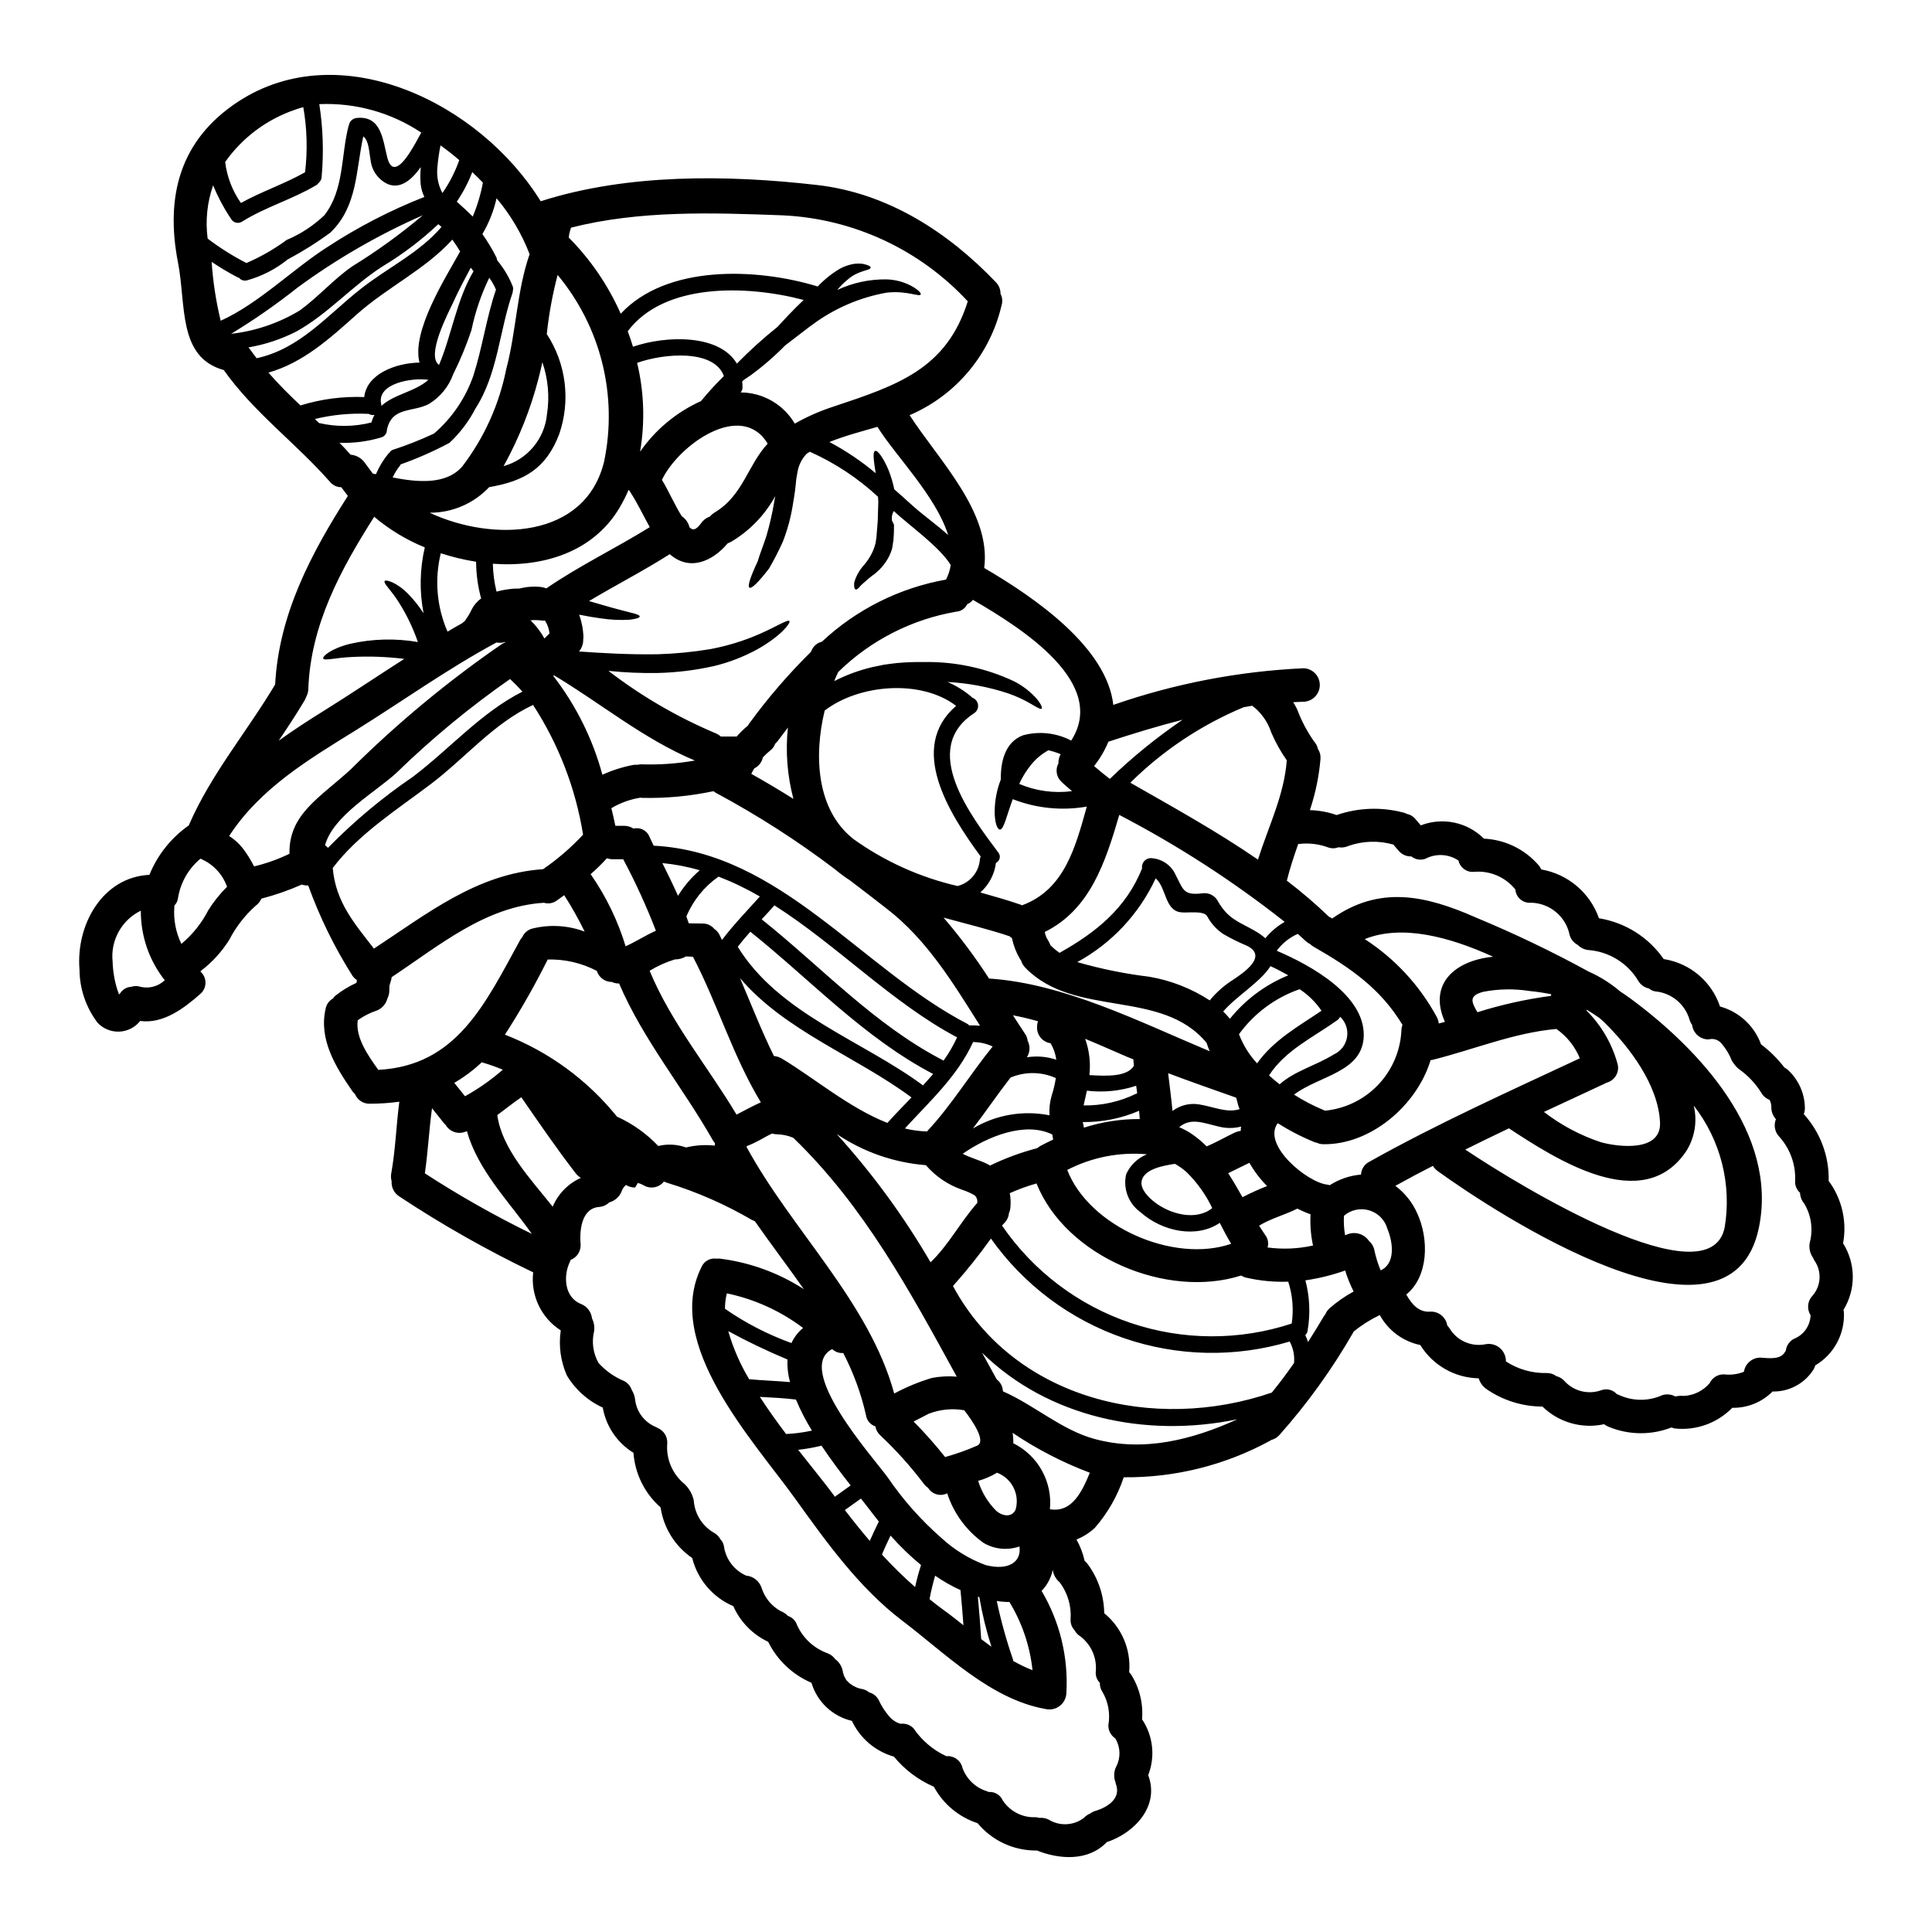 <?xml version="1.0" encoding="UTF-8"?>
<!-- Uploaded to: ICON Repo, www.svgrepo.com, Generator: ICON Repo Mixer Tools -->
<svg fill="#000000" width="800px" height="800px" version="1.1" viewBox="144 144 512 512" xmlns="http://www.w3.org/2000/svg">
 <path d="m247.23 405.12c-0.023 0.062-0.035 0.133-0.027 0.203-0.031 0.418-0.031 0.789-0.031 1.215-0.004 0.723-0.176 1.43-0.504 2.07-0.406 1.578-1.598 2.832-3.148 3.316-1.535 0.531-2.992 1.27-4.332 2.191-0.125 0.105-0.258 0.203-0.391 0.297-0.621 4.586 2.781 9.352 5.449 13.109 20.805-1.066 28.34-17.551 37.559-34.332l-0.004-0.004c0.18-0.301 0.391-0.59 0.621-0.855 0.508-1.16 1.543-2.008 2.777-2.281 4.559-1.105 9.344-0.816 13.734 0.832-1.613-3.32-3.422-6.543-5.414-9.648-0.648 0.473-1.27 0.945-1.922 1.391-0.98 0.742-2.258 0.973-3.438 0.621-15.566 0.949-27.848 11.414-40.367 19.711-0.07 0.605-0.23 1.191-0.473 1.75 0.117-0.219 0.117-0.098-0.09 0.414zm385.2 68.367c1.664 2.637 2.555 5.684 2.578 8.801 0.02 3.117-0.832 6.18-2.461 8.836 0.066 0.281 0.105 0.57 0.117 0.859 0.094 2.773-0.559 5.523-1.891 7.961-1.336 2.438-3.297 4.473-5.688 5.887-0.109 0.336-0.25 0.664-0.41 0.977-2.328 3.797-6.5 6.066-10.953 5.953-0.059 0.027-0.059 0.086-0.117 0.145-2.809 2.754-6.606 4.258-10.535 4.176-3.973 4.07-9.594 6.09-15.246 5.477-0.293-0.059-0.582-0.148-0.855-0.27-5.324 2.082-11.242 2.039-16.531-0.117-0.48-0.176-0.93-0.426-1.332-0.738-5.887 1.285-12.023-0.473-16.34-4.676-5.305-0.012-10.488-1.633-14.852-4.648-0.98-0.691-1.703-1.691-2.043-2.84-6.293-0.117-12.098-3.406-15.434-8.742-0.031-0.027-0.031-0.059-0.059-0.086-4.566-0.945-8.484-3.852-10.719-7.941-2.484 1.188-4.82 2.664-6.957 4.406-0.051 0.086-0.09 0.176-0.117 0.27-5.574 9.695-12.129 18.797-19.562 27.156-0.566 0.629-1.309 1.07-2.129 1.277-0.086 0.062-0.172 0.125-0.266 0.176-11.902 6.5-25.27 9.844-38.828 9.707-1.641 4.922-4.234 9.469-7.637 13.383-1.422 1.332-3.078 2.387-4.887 3.109 0.996 1.766 1.723 3.672 2.16 5.652 0.316 0.277 0.605 0.582 0.859 0.918 2.758 3.762 4.269 8.293 4.332 12.961 4.629 3.773 7.106 9.582 6.625 15.539 0.008 0.031-0.004 0.066-0.031 0.09 0.195 0.191 0.375 0.398 0.535 0.617 2.223 3.543 3.238 7.707 2.902 11.871 2.934 4.367 3.543 9.895 1.625 14.797 3.109 8.199-3.609 15.305-10.977 17.758-4.824 5.062-12.402 4.648-18.5 2.219h-0.328c-5.961-0.008-11.609-2.664-15.414-7.25-4.957-1.609-9.098-5.066-11.574-9.648-4.141-1.797-7.793-4.559-10.652-8.051-0.059 0-0.117 0.031-0.18 0h-0.004c-4.805-1.441-8.766-4.867-10.891-9.41-2.519-0.586-4.836-1.828-6.719-3.602-1.879-1.773-3.258-4.012-3.996-6.492-5-2.137-9.07-5.988-11.48-10.863-4.113-1.934-7.391-5.289-9.234-9.445-5.426-2.312-9.457-7.035-10.891-12.758-4.543-3.102-7.582-7.965-8.375-13.41-4.207-3.688-6.793-8.891-7.195-14.473-4.301-2.644-7.266-7.008-8.137-11.984-3.973-1.812-7.301-4.797-9.531-8.551-1.641-3.738-2.195-7.863-1.598-11.898-2.539-1.625-4.57-3.926-5.863-6.648-1.293-2.723-1.793-5.75-1.445-8.742-12.297-5.898-24.172-12.633-35.547-20.156-1.328-0.883-2.078-2.406-1.969-3.996-0.195-0.695-0.223-1.422-0.09-2.129 1.125-6.273 1.305-12.637 2.133-18.941-2.602 0.359-5.223 0.535-7.844 0.531-1.691 0.051-3.234-0.953-3.879-2.516-0.258-0.238-0.496-0.504-0.707-0.785-4.473-6.484-8.996-13.777-7.086-21.93v-0.004c0.223-1.137 0.945-2.117 1.969-2.664 0.168-0.309 0.398-0.578 0.68-0.785 1.699-1.332 3.547-2.457 5.512-3.348 0.023-0.238 0.062-0.477 0.117-0.711-0.441-0.312-0.828-0.691-1.152-1.121-4.781-7.539-8.723-15.578-11.754-23.977-0.582 0.027-1.164-0.055-1.715-0.234-3.453 1.531-7.027 2.777-10.684 3.727-0.348 0.77-0.891 1.434-1.574 1.926-2.84 2.543-5.191 5.582-6.941 8.969-1.996 3.191-4.555 5.992-7.551 8.266-0.035 0.055-0.074 0.102-0.117 0.148 0.875 0.754 1.371 1.852 1.359 3.004-0.012 1.152-0.531 2.242-1.418 2.977-4.41 3.906-9.84 7.93-15.895 7.133-1.348 1.703-3.375 2.734-5.551 2.82-2.172 0.086-4.273-0.781-5.754-2.375-3.074-4.059-4.75-9.008-4.773-14.102-0.977-11.867 6.129-24.477 18.527-25.07v0.004c2.141-5.289 5.773-9.844 10.449-13.113 0.023-0.078 0.051-0.156 0.086-0.234 5.832-13.383 15.352-24.625 22.789-37.113 0.977-18.5 9.445-34.602 19.266-49.961-0.59-0.789-1.152-1.539-1.742-2.309-1.16 0-2.258-0.523-2.992-1.422-9.055-10.297-20.184-18.379-28.145-29.625-12.254-3.402-9.941-17.281-12.133-28.5-3.375-17.344 0.359-32.465 16.012-42.68 27.023-17.609 63.93 0.27 80.117 26.461 0.059-0.031 0.09-0.031 0.117-0.059 22.938-7.312 49.398-6.988 73.137-4.262 18.617 2.129 34.598 12.398 47.355 25.75h-0.004c0.816 0.812 1.266 1.926 1.242 3.078 0.5 0.957 0.594 2.074 0.266 3.106-3.035 13.008-12.078 23.797-24.355 29.062 7.723 11.93 21.695 25.75 19.77 40.488 13.777 8.051 32.496 21.133 34.211 36.285v0.004c16.266-5.652 33.262-8.922 50.465-9.711 2.379 0.102 4.258 2.059 4.258 4.438 0 2.383-1.879 4.34-4.258 4.441-0.949 0-1.867 0.09-2.781 0.117 0.395 0.68 0.789 1.336 1.094 2.043 1.121 2.969 2.613 5.781 4.438 8.375 0.504 0.559 0.852 1.234 1.008 1.969 0.52 0.777 0.758 1.703 0.68 2.633-0.387 4.625-1.332 9.188-2.812 13.586 2.414 0.062 4.805 0.5 7.086 1.301 5.676-1.953 11.801-2.191 17.613-0.68 0.367 0.086 0.727 0.219 1.062 0.395 0.77 0.16 1.473 0.555 2.016 1.125 0.559 0.621 1.094 1.27 1.625 1.895v-0.004c2.828-1.094 5.914-1.344 8.887-0.719 2.969 0.625 5.691 2.098 7.836 4.242 5.648 0.262 10.934 2.856 14.594 7.164 0.23 0.316 0.441 0.652 0.621 1.004 3.465 0.602 6.711 2.117 9.395 4.391s4.715 5.223 5.875 8.543c6.961 1.117 13.164 5.031 17.168 10.832h0.117c3.375 0.543 6.543 1.996 9.148 4.207 2.609 2.215 4.562 5.098 5.648 8.34 4.969 1.363 8.984 5.023 10.801 9.84 0.008 0.062 0.027 0.125 0.059 0.18 2.328 1.758 4.41 3.816 6.188 6.129 0.289 0.168 0.562 0.355 0.828 0.559 2.894 2.598 4.57 6.289 4.617 10.18 0.008 0.559-0.09 1.113-0.297 1.633 4.371 4.809 6.734 11.109 6.602 17.609-0.016 0.012-0.027 0.035-0.031 0.059 3.523 4.734 4.918 10.723 3.852 16.531zm-8.082 13.871c2.316-2.656 2.484-6.562 0.414-9.414-0.102-0.188-0.188-0.387-0.266-0.59-0.812-1.137-1.145-2.555-0.918-3.934 0.969-3.547 0.445-7.332-1.449-10.48-0.68-0.793-1.066-1.797-1.098-2.84-0.926-0.816-1.41-2.023-1.301-3.254 0.172-4.297-1.363-8.488-4.262-11.664-1.145-1.238-1.469-3.027-0.828-4.586-0.758-0.812-1.191-1.879-1.215-2.992 0.027-0.676-0.105-1.352-0.395-1.965-0.059-0.09-0.086-0.117-0.117-0.176v-0.004c-0.934-0.363-1.711-1.043-2.188-1.922-1.516-2.414-3.484-4.504-5.805-6.156-0.562-0.43-1.055-0.949-1.453-1.539-0.207-0.242-0.383-0.504-0.531-0.789-0.625-1.621-1.527-3.121-2.664-4.438-0.82-1.062-2.199-1.52-3.488-1.156-2.223 0.016-4.094-1.645-4.352-3.848-0.289-0.375-0.508-0.797-0.652-1.246-1.148-4.195-4.781-7.238-9.117-7.633-0.613-0.098-1.188-0.363-1.656-0.77-1.188-0.238-2.223-0.969-2.84-2.012-2.805-4.699-7.715-7.746-13.172-8.172-1.086-0.098-2.106-0.578-2.871-1.359-1.051-0.539-1.836-1.496-2.16-2.633-0.977-4.867-5.188-8.414-10.148-8.555-1.039 0.117-2.074-0.199-2.875-0.867-0.797-0.668-1.289-1.637-1.359-2.676h-0.031c-2.637-3.273-6.734-5.016-10.922-4.644-1.93 0.195-3.703-1.094-4.113-2.988-2.609-1.762-5.977-1.941-8.762-0.473-1.266 0.457-2.676 0.223-3.727-0.625-1.188 0.047-2.34-0.414-3.168-1.27-0.559-0.594-1.062-1.242-1.598-1.867-3.906-1.113-8.062-0.988-11.895 0.355-0.824 0.387-1.742 0.512-2.637 0.355-0.84 0.34-1.773 0.371-2.633 0.09-2.453-0.93-5.09-1.266-7.695-0.977-0.117 0.016-0.238 0.016-0.355 0-1.125 3.195-2.191 6.418-3.019 9.738 3.918 2.992 7.66 6.203 11.219 9.613 0.109 0.035 0.219 0.074 0.324 0.125 0.148 0.113 0.305 0.211 0.473 0.293 12.488-8.762 24.566-6.215 38.004-0.297v0.004c10.254 4.254 20.27 9.055 30.008 14.383 2.992 1.328 5.777 3.082 8.266 5.207 0.918 0.621 1.836 1.215 2.754 1.898 18.172 13.406 39.219 35.75 34.039 60.789-7.637 36.969-70.086-4.199-85.09-15.031l0.004-0.004c-0.523-0.375-0.969-0.848-1.305-1.395-3.344 1.715-6.66 3.465-9.945 5.297 2.531 1.887 4.531 4.394 5.801 7.285 3.168 6.863 2.988 16.75-2.902 21.516 1.453 2.547 3.285 4.824 6.512 4.531v-0.004c2.168-0.02 4.023 1.559 4.356 3.699 0.215 0.219 0.414 0.453 0.59 0.707 1.93 3.258 5.688 4.957 9.41 4.266 1.363-0.305 2.789 0.035 3.867 0.918 1.082 0.883 1.695 2.215 1.668 3.609 3.207 2.094 6.973 3.168 10.805 3.078 0.926-0.02 1.832 0.27 2.57 0.828 0.793 0.195 1.516 0.617 2.07 1.211 2.434 2.742 6.277 3.75 9.738 2.547 1.488-0.586 3.188-0.172 4.238 1.035 0.109 0.016 0.219 0.043 0.32 0.09 3.453 1.668 7.445 1.828 11.02 0.445 1.301-0.684 2.863-0.66 4.144 0.059 0.734-0.18 1.496-0.23 2.25-0.148 2.644-0.133 5.121-1.352 6.836-3.371 0.691-1.473 2.195-2.391 3.816-2.34 1.785 0.211 3.594-0.023 5.269-0.68 0.324-2.156 2.172-3.754 4.352-3.758 2.516 0.207 5.414 0.504 6.512-1.48 0.086-0.117 0.176-0.234 0.234-0.328 0.145-1.328 0.93-2.504 2.102-3.148 2.613-1.004 4.375-3.477 4.469-6.273-1.051-1.648-0.832-3.801 0.523-5.203zm-23.293-18.055c1.906-11.441-1.062-23.156-8.195-32.305 0.98 4.07 0.297 8.359-1.895 11.926-11.453 17.402-34.684 2.219-47.086-5.902-3.879 1.836-7.727 3.727-11.57 5.621 14.586 9.801 64.723 40.195 68.746 20.66zm-32.73-22.582c4.676 1.27 15.953 2.606 15.598-5.266-0.445-9.887-8.113-20.074-14.957-26.699-0.395-0.395-0.789-0.707-1.211-1.066-1.008-0.68-2.102-1.391-3.227-2.098h-0.004c-0.035 0.074-0.055 0.156-0.059 0.238 3.856 3.852 6.66 8.629 8.141 13.875 0.359 1.086 0.246 2.269-0.312 3.266-0.559 1-1.508 1.715-2.621 1.977-0.082 0.039-0.164 0.09-0.234 0.148-5.414 2.516-10.832 5.062-16.281 7.578v-0.004c4.562 3.527 9.691 6.25 15.164 8.051zm-5.652-22.258c-1.285-3.137-3.441-5.836-6.219-7.781-11.277 1.008-21.93 5.477-32.855 8.199-0.145 0.027-0.297 0.027-0.473 0.059-3.672 12.102-16.012 22.523-28.473 22.285h0.004c-0.594 0-1.18-0.137-1.715-0.395-0.195-0.02-0.387-0.07-0.566-0.145-3.402-1.375-6.668-3.062-9.762-5.035-4.293 5.781 7.957 15.816 13.168 16.289 0.211 0.031 0.418 0.078 0.621 0.145 2.492-1.594 5.336-2.559 8.285-2.809 0.062-1.434 0.887-2.723 2.16-3.375 18.117-10.152 37.027-18.645 55.824-27.438zm-7.668-16.531 0.09-0.445c-1.898-0.383-3.816-0.668-5.742-0.859-4.078-0.641-8.234-0.57-12.285 0.211-3.758 1.035-3.254 2.488-1.539 5.414 6.356-2.004 12.871-3.453 19.477-4.332zm-29.715 7.309c0.531-0.145 1.062-0.297 1.625-0.441-4.5-10.062 2.695-16.281 12.789-17.254-11.84-5.387-24.27-8.586-34.039-4.676 8.008 5.18 14.586 12.297 19.121 20.688 0.27 0.52 0.441 1.09 0.504 1.672zm-9.914 2.043c0-0.574 0.098-1.145 0.297-1.684-5.801-9.594-13.734-15.094-23.617-20.746-0.305-0.195-0.59-0.414-0.859-0.656-0.414-0.211-0.801-0.477-1.152-0.785-0.68-0.68-1.422-1.27-2.129-1.926-2.211 0.98-4.133 2.523-5.566 4.473 9.027 3.844 23.223 11.719 23.059 22.434-0.148 9.77-11.754 10.598-18.469 15.688v0.004c2.477 1.594 5.09 2.961 7.812 4.078l0.355 0.18v0.004c5.34-0.508 10.32-2.914 14.039-6.781s5.93-8.938 6.231-14.293zm-5.512 63.371c3.969-1.715 3.344-7.367 1.805-11.02l0.004-0.004c-0.664-2.34-2.481-4.18-4.812-4.875-2.336-0.699-4.863-0.152-6.699 1.441-0.098 1.723 0 3.449 0.293 5.152 0.148-0.059 0.328-0.117 0.473-0.176v-0.004c2.129-0.918 4.617-0.188 5.902 1.746 0.727 0.613 1.219 1.461 1.391 2.394 0.383 1.824 0.934 3.606 1.648 5.328zm-7.141 5.609c-0.898-1.793-1.652-3.652-2.246-5.566-3.418 1.215-6.945 2.09-10.535 2.606 1.156 4.356 1.355 8.906 0.582 13.348-0.051 0.449-0.273 0.863-0.617 1.156 0.297 0.59 0.5 1.211 0.738 1.836 1.449-2.277 2.867-4.586 4.258-6.926l0.328-0.414v-0.004c0.246-0.613 0.633-1.16 1.125-1.598 1.953-1.707 4.09-3.195 6.367-4.438zm-5.227-62.836c1.844-0.844 3.148-2.547 3.481-4.547 0.336-2-0.348-4.035-1.82-5.426-0.184 0.359-0.445 0.676-0.77 0.914-6.394 4.559-13.707 7.902-18.086 14.621 0.891 0.828 1.836 1.598 2.812 2.363 4.082-3.606 9.441-4.875 14.383-7.926zm-5.531 50.641c-0.59-2.715-0.809-5.492-0.656-8.266-1.191-0.426-2.359-0.93-3.488-1.508-3.195 1.625-7.043 2.602-10.152 4.527 0.531 0.789 1.035 1.629 1.598 2.43 0.746 0.941 0.992 2.188 0.652 3.34 4.016 0.539 8.094 0.363 12.047-0.523zm2.246-62.211c-1.539-2.266-3.512-4.207-5.797-5.711-6.449 2.242-12.059 6.402-16.07 11.926 1.082 2.859 2.711 5.484 4.797 7.727 4.402-6.188 10.855-9.738 17.07-13.941zm-7.277 93.344c0.188-1.965-0.215-3.941-1.156-5.68-14.395 4.301-29.773 3.981-43.973-0.914-14.203-4.894-26.512-14.117-35.199-26.375-3.121 4.375-6.481 8.574-10.062 12.578 16.281 30.16 53.363 38.918 84.5 28.238 2.074-2.547 4.023-5.152 5.891-7.848zm-0.621-10.445c0.555-3.723 0.238-7.519-0.918-11.098-3.742 0.133-7.484-0.223-11.133-1.066-0.48-0.109-0.941-0.301-1.359-0.562-19.738 6.273-46.445-5.004-54.219-24.402-2.422 0.684-4.789 1.547-7.086 2.574 0.223 1.211 0.281 2.445 0.176 3.672-0.027 0.555-0.164 1.094-0.391 1.598-0.082 1.012-0.523 1.957-1.246 2.668-0.207 0.203-0.395 0.441-0.594 0.648 8.258 12.055 20.207 21.105 34.051 25.789 13.844 4.684 28.836 4.746 42.719 0.18zm-8.941-122.95c2.754-8.73 6.953-17.074 7.637-26.309-1.617-2.309-2.996-4.781-4.113-7.371-0.828-2.551-2.344-4.824-4.379-6.57-0.238-0.152-0.457-0.328-0.656-0.531-0.789 0.117-1.508 0.266-2.277 0.395-11.207 4.672-21.41 11.465-30.039 20.008 11.426 6.527 22.996 12.926 33.828 20.379zm8.035 30.664c-1.777-1.008-3.406-1.84-4.723-2.43-2.516 4.113-9.234 8.109-12.52 12.016v0.004c0.629 0.605 1.223 1.246 1.773 1.926 4.098-5.086 9.422-9.047 15.469-11.516zm-6.07-9.84c1.43-1.742 3.164-3.207 5.117-4.328-13.688-10.801-28.363-20.289-43.832-28.34-3.731 12.727-7.785 25.098-19.742 31.016 0.047 0.312 0.125 0.621 0.238 0.918 0.09 0.234 0.121 0.355 0.148 0.445 0.027 0.09 0.09 0.176 0.176 0.328 0.148 0.297 0.328 0.59 0.504 0.887v-0.004c0.164 0.293 0.301 0.602 0.414 0.918 0.746 0.754 1.559 1.438 2.43 2.043 9.59-5.383 17.609-11.75 21.871-22.375-0.117-0.75 0.133-1.508 0.672-2.043 0.539-0.531 1.301-0.773 2.047-0.652 2.695 0.246 5.047 1.918 6.16 4.383 2.07 3.969 2.012 5.512 7.086 4.914v-0.004c1.758-0.266 3.484 0.664 4.231 2.281 2.723 4.648 5.594 5.297 9.84 7.754 0.934 0.539 1.816 1.164 2.629 1.871zm0.445 65.676c-1.828-1.828-3.402-3.902-4.676-6.152-1.895 0.887-3.731 1.863-5.625 2.754 1.336 2.07 2.574 4.203 3.789 6.363 2.117-1.094 4.285-2.078 6.5-2.949zm-8.832-54.77c2.547-1.715 9.176-6.125 3.492-8.906-2.156-0.898-4.254-1.938-6.273-3.109-1.789-1.199-3.254-2.82-4.262-4.723-0.98-1.625-5.356-0.738-7.195-1.062-4.023-0.652-3.641-6.516-6.449-8.969-4.371 9.43-11.656 17.211-20.777 22.199 6.238 1.797 12.613 3.094 19.062 3.875 5.719 0.969 11.18 3.106 16.039 6.273 1.801-2.195 3.949-4.078 6.363-5.578zm1.863 40.148c-0.004-0.375 0.027-0.754 0.086-1.125-1.805 0.461-3.691 0.492-5.512 0.09-4.379-0.977-7.695-2.606-10.891 0.059 1.203 0.512 2.352 1.137 3.434 1.867 1.375 0.953 2.664 2.031 3.844 3.223 2.578-1.062 5.004-2.516 7.551-3.699 0.473-0.211 0.973-0.348 1.488-0.414zm-0.297-5.769-0.27-0.621c-0.234-0.789-0.445-1.598-0.648-2.398-6.039-2.133-12.047-4.231-18.027-6.484 0.395 3.344 0.832 6.66 1.156 10.004l0.004 0.004c1.996-1.52 4.535-2.152 7.012-1.746 3.984 0.633 7.371 2.348 10.777 1.254zm-2.25 35.691c-1.066-1.742-2.043-3.641-3.019-5.535-6.215 4.231-15.352 2.25-21.016-2.844v0.004c-3.18-2.281-4.672-6.25-3.785-10.062 1.086-2.402 3.059-4.293 5.508-5.269-7.293-0.656-14.625 0.781-21.129 4.144 5.801 15.016 28.172 24.844 43.445 19.574zm-5.68-51.012c-0.316-0.723-0.59-1.465-0.828-2.219-11.957-14.504-35.031-6.449-48.066-19.949-0.52-0.543-0.902-1.203-1.121-1.922-0.09-0.148-0.207-0.297-0.328-0.473-0.977-1.684-1.676-3.512-2.07-5.418-0.227-0.137-0.434-0.305-0.621-0.492-5.238-1.773-11.309-3.254-17.492-4.941v0.004c4.375 5.102 8.398 10.492 12.043 16.137 19.773 1.281 39.66 11.371 58.484 19.273zm-14.605 39.984c4.144 3.227 11.02 5.035 15.273 1.574-1.691-3.539-3.984-6.754-6.777-9.504-0.949-0.852-1.992-1.598-3.109-2.219-2.871 0.445-8.137 1.305-8.816 4.5-0.461 2.156 1.816 4.406 3.43 5.648zm21.961 57.535c-24.355 5.09-50.312-0.562-67.699-17.637 1.305 2.363 2.606 4.703 3.906 7.086h-0.004c1.004 0.742 1.602 1.902 1.633 3.148 8.406 3.699 15.625 10.301 24.328 12.637 12.988 3.527 25.922 0.184 37.82-5.234zm-25.895-79.555c-0.059-0.738-0.117-1.48-0.176-2.188h-0.004c-4.707 2.027-9.789 3.047-14.914 2.988 0.086 0.504 0.176 0.977 0.297 1.48h-0.004c4.781-1.535 9.777-2.305 14.801-2.281zm-0.68-6.805-0.27-2.016c-4.203 1.387-8.66 1.832-13.051 1.305l-0.887 3.91v-0.004c4.824 0.078 9.602-0.984 13.938-3.109 0.078-0.039 0.164-0.07 0.25-0.086zm-0.859-7.312c-0.031-0.473-0.09-0.945-0.148-1.422 0-0.086 0.031-0.176 0.031-0.266-0.621-0.238-1.215-0.477-1.836-0.738-3.641-1.574-7.281-3.195-10.98-4.723 1.102 3.078 1.488 6.367 1.125 9.617 4.57 0.285 10.016 0.492 11.793-2.469zm12.934-91.711c-6.633 1.684-13.203 3.699-19.711 5.828v0.004c-0.957 2.316-2.231 4.488-3.793 6.449 1.363 1.18 2.754 2.309 4.176 3.406 5.977-5.773 12.438-11.023 19.312-15.695zm-17.641 277.46c1.18-2.254 1.156-4.953-0.059-7.191-0.086-0.117-0.145-0.234-0.234-0.355l-0.004 0.004c-1.164-0.785-1.84-2.121-1.773-3.523 0.535-3.051-0.043-6.191-1.629-8.852-0.449-0.684-0.668-1.492-0.625-2.309-0.773-0.758-1.176-1.816-1.094-2.898 0.398-3.871-1.379-7.641-4.617-9.797-0.402-0.355-0.746-0.773-1.008-1.246-0.762-0.809-1.141-1.91-1.035-3.016 0.219-3.484-0.82-6.93-2.926-9.707-0.996-0.828-1.641-2.004-1.809-3.289-0.43 2.109-1.457 4.051-2.961 5.594 4.828 8.145 7.113 17.543 6.574 26.992-0.023 1.375-0.672 2.664-1.762 3.5-1.09 0.832-2.504 1.125-3.836 0.793-14.5-2.574-26.426-14.676-37.762-23.289-11.57-8.762-20.215-20.895-28.621-32.586-11.02-15.305-34.922-40.871-24.711-61.266 0.684-1.551 2.32-2.449 3.996-2.191 0.312-0.027 0.629-0.027 0.945 0 7.898 0.996 15.477 3.758 22.164 8.078-4.258-6.066-8.789-12.016-12.988-18.023-0.203-0.09-0.441-0.148-0.676-0.27v0.004c-7.125-4.172-14.715-7.5-22.613-9.914-0.27-0.09-0.531-0.199-0.785-0.328-1.301 1.668-3.648 2.09-5.449 0.977-0.465-0.266-0.961-0.461-1.48-0.59-0.395 0.711-0.707 1.211-0.707 1.211-0.859 0.016-1.703-0.223-2.43-0.68-0.477 0.395-0.844 0.902-1.066 1.48-0.535 1.539-1.797 2.719-3.371 3.148-0.75 0.719-1.723 1.148-2.758 1.215-4.676 0.395-5.148 6.418-4.824 10v0.004c0.066 1.773-1.004 3.394-2.664 4.023-0.035 0.152-0.082 0.305-0.148 0.445-1.836 3.727-1.539 9.469 2.902 11.219 1.617 0.637 2.746 2.117 2.93 3.844 0.539 1.07 0.727 2.285 0.535 3.465-0.664 2.824-0.242 5.793 1.18 8.316 1.875 2.086 4.188 3.723 6.777 4.797 0.969 0.496 1.703 1.359 2.043 2.394 0.496 0.777 0.801 1.66 0.891 2.574 0.391 3.254 2.519 6.031 5.562 7.25 0.117 0.062 0.234 0.148 0.359 0.207l-0.004 0.004c1.621 0.652 2.66 2.246 2.602 3.992-0.383 4.184 1.348 8.285 4.617 10.922 1.199 1.16 2.031 2.641 2.398 4.266 0.234 3.672 2.332 6.969 5.566 8.73 0.633 0.402 1.152 0.961 1.508 1.625 0.477 0.488 0.797 1.105 0.918 1.777 0.473 3.465 2.707 6.434 5.906 7.84 1.891 0.168 3.5 1.449 4.086 3.258 0.828 2.609 2.629 4.805 5.031 6.129 0.742 0.281 1.414 0.727 1.965 1.301 0.941 0.309 1.719 0.98 2.164 1.863 1.465 3.656 4.394 6.531 8.074 7.934 0.918 0.293 1.719 0.871 2.281 1.656 1.207 0.891 1.965 2.262 2.074 3.762v-0.152c0.102 0.227 0.172 0.469 0.203 0.715 0.09 0.117 0.418 0.789 0.418 0.789 0.145 0.234 0.203 0.324 0.203 0.395v-0.004c0.09 0.07 0.168 0.152 0.238 0.238l0.68 0.676v0.004c0.539 0.414 1.125 0.762 1.746 1.039 0.059 0 0.832 0.297 0.859 0.297 0.297 0.086 0.621 0.145 0.918 0.203 0.602 0.137 1.16 0.422 1.629 0.828 1.07 0.285 1.98 0.996 2.516 1.969 0.707 1.551 1.621 2.996 2.723 4.293 0.797 0.996 1.879 1.723 3.106 2.07 1.289-0.172 2.582 0.289 3.465 1.246 2.168 3.188 5.16 5.723 8.66 7.34 2.019-0.191 3.867 1.16 4.293 3.148 1.086 2.961 3.496 5.238 6.508 6.156 0.145 0.059 0.297 0.117 0.414 0.176 1.586-0.117 3.078 0.77 3.731 2.223 1.918 2.941 5.254 4.641 8.758 4.465 0.32 0.035 0.641 0.094 0.949 0.18 0.824-0.074 1.648 0.07 2.398 0.414 2.918 1.84 6.668 1.672 9.41-0.414 0.449-0.484 0.992-0.867 1.598-1.125 0.449-0.328 0.949-0.578 1.48-0.738 3.285-0.98 6.836-3.344 5.387-7.137-0.031-0.117-0.059-0.266-0.09-0.414-0.52-1.348-0.461-2.852 0.164-4.16zm-11.926-271.93c9.738-15.125-12.594-29.52-26.043-37.293h-0.004c-0.395 0.508-0.914 0.906-1.512 1.156-0.527 1.129-1.625 1.883-2.867 1.969-11.816 2.023-22.738 7.602-31.305 15.988-0.395 0.789-0.738 1.598-1.066 2.426 3.184-1.637 6.551-2.875 10.031-3.699 1.039-0.207 2.102-0.445 3.148-0.652 1.125-0.176 2.246-0.297 3.434-0.445 2.324-0.211 4.656-0.297 6.988-0.262 8.293-0.176 16.516 1.562 24.027 5.09 2.316 1.168 4.387 2.769 6.098 4.723 1.125 1.391 1.453 2.305 1.242 2.543-0.207 0.234-1.152-0.266-2.574-1.121v-0.004c-1.969-1.168-4.051-2.141-6.215-2.898-5.227-1.734-10.66-2.762-16.16-3.051 2.344 1 4.519 2.356 6.449 4.019 0.031 0.027 0.031 0.059 0.059 0.117 0.84 0.27 1.453 0.996 1.578 1.871s-0.254 1.742-0.984 2.242c-14.562 9.445-0.949 27.16 6.332 36.906 0.367 0.426 0.512 0.992 0.395 1.539-0.113 0.547-0.48 1.008-0.988 1.246-0.383 3.027-1.855 5.816-4.141 7.84 3.543 1.008 7.133 2.012 10.656 3.227 0.145 0.059 0.266 0.117 0.395 0.176 11.25-4.113 14.168-15.449 17.168-26.164v0.004c-6.602 1.152-13.387 0.473-19.625-1.969-1.684 4.531-2.363 8.055-3.402 8.055-0.68-0.031-1.395-1.715-1.395-4.824v-0.004c0.031-2.887 0.582-5.742 1.629-8.434-0.059-4.644 1.062-9.914 5.902-11.723h0.004c4.266-1.152 8.812-0.652 12.73 1.398zm0.234 13.406c-0.918-0.789-1.895-1.574-2.781-2.457-1.379-1.246-1.723-3.281-0.828-4.91-0.047-0.852 0.16-1.695 0.59-2.43-1.051-0.438-2.141-0.785-3.254-1.035-0.148 0.09-0.297 0.148-0.473 0.27-1.207 0.711-2.312 1.586-3.285 2.602-1.203 1.316-2.246 2.769-3.109 4.328-0.324 0.562-0.59 1.125-0.859 1.715 4.406 1.875 9.234 2.535 13.984 1.91zm-5.859 190.3c5.832 0.977 8.492-4.648 10.566-9.68v0.004c-7.207-2.719-14.078-6.266-20.465-10.57 0.145 0.91 0.203 1.832 0.176 2.754 3.203 1.582 5.848 4.106 7.582 7.227 1.734 3.125 2.477 6.703 2.125 10.258zm0.488-109.74c0.477-1.477 0.832-2.992 1.066-4.527-3.809-1.715-8.156-1.762-12.004-0.133-3.434 4.414-6.57 9.055-9.973 13.496 6.098-3.644 13.336-4.891 20.301-3.492-0.117-1.801 0.09-3.613 0.609-5.344zm0.355 11.754c-0.086-0.445-0.145-0.891-0.234-1.336-7.25-3.543-17.254 0.594-23.734 5.117 2.188 1.152 4.82 1.773 6.894 2.902 0.117 0.09 0.203 0.148 0.324 0.234h-0.004c4.012-1.949 8.203-3.496 12.52-4.617 0.215-0.184 0.441-0.352 0.68-0.504 1.129-0.602 2.309-1.191 3.551-1.781zm0.832-21.164h-0.004c-0.199-1.539-0.715-3.019-1.512-4.352-2.137-0.309-3.688-2.191-3.582-4.348 0-0.504 0.082-1.004 0.242-1.48-2.191-0.621-4.414-1.156-6.633-1.574 1.066 1.629 2.102 3.254 3.195 4.883 0.391 0.551 0.633 1.191 0.711 1.863 0.715 1.395 0.637 3.062-0.207 4.379 2.609-0.41 5.277-0.191 7.785 0.645zm-11.414 159.35h-0.004c1.645 0.941 3.356 1.762 5.117 2.457-0.676-6.41-2.766-12.586-6.125-18.086-0.562 0.008-1.129-0.012-1.688-0.059-0.559-0.039-1.109-0.109-1.66-0.207 1.121 5.285 2.566 10.492 4.332 15.598 0.012 0.105-0.016 0.195 0.012 0.32zm-7.133-25.367c5.652 1.422 9.383-0.676 8.789-4.973h-0.004c-3.141 1.094-6.598 0.758-9.469-0.914-4.562-3.234-7.957-7.852-9.68-13.172-1.805 0.914-4.008 0.281-5.059-1.449-0.473-0.312-0.887-0.715-1.215-1.18-3.473-4.578-7.324-8.855-11.512-12.789-0.656-0.617-1.094-1.434-1.246-2.32-1.324-0.434-2.285-1.582-2.484-2.961-1.293-5.731-3.324-11.273-6.035-16.484-0.961 0.078-1.918-0.219-2.668-0.824-0.086-0.059-0.176-0.148-0.27-0.207-10.121 5.238 10.805 28.648 14.621 33.852l0.004-0.004c4.047 5.965 8.84 11.391 14.266 16.137 3.453 3.211 7.516 5.691 11.945 7.305zm7.754-14.676h-0.004c1.191-4.062-0.949-8.355-4.91-9.84-1.562 0.945-3.246 1.672-5.004 2.16 0.93 2.992 2.578 5.715 4.793 7.934 1.434 1.301 4.016 1.949 5.109-0.238zm-9.086 34.27c0.887 0.68 1.801 1.363 2.691 2.016-1.375-4.301-2.445-8.691-3.203-13.145-0.125-0.047-0.258-0.086-0.391-0.117 0.352 3.742 0.652 7.504 0.887 11.262zm-0.355-206.67c0.008-0.258 0.078-0.512 0.203-0.742-8.52-11.57-19.352-28.855-6.512-39.922-9.176-7.047-25.586-5.832-34.832 1.242-2.934 12.133-2.133 26.398 7.637 34.062v0.004c8.281 5.926 17.656 10.152 27.582 12.434 3.285-0.84 5.664-3.684 5.91-7.062zm-2.812 44.012h-0.004c0.949-0.031 1.898 0 2.844 0.086-7.086-11.219-14-22.73-24.656-30.957-3.281-2.574-6.57-5.09-9.883-7.606v0.004c-1.363-0.887-2.668-1.855-3.91-2.902-9.969-7.559-20.52-14.328-31.547-20.246-0.234-0.145-0.445-0.297-0.652-0.441-6.223 1.316-12.578 1.91-18.941 1.773-0.133-0.008-0.262-0.027-0.391-0.059-2.731 0.43-5.352 1.375-7.723 2.785 0.395 1.574 0.738 3.106 1.062 4.676h2.25c0.914-0.012 1.809 0.246 2.574 0.738 1.762-0.438 3.57 0.5 4.231 2.188 0.355 0.789 0.738 1.574 1.094 2.34 33.535 1.715 55.051 32.645 83.109 47.203 0.199 0.113 0.379 0.262 0.527 0.434zm2.191 111.31c2.246-1.211-1.336-6.512-3.543-9.32v0.004c-3.176-0.555-6.445-0.227-9.449 0.941-1.332 0.68-2.633 1.395-3.965 2.043h0.004c2.949 2.984 5.738 6.125 8.344 9.414 2.934-0.816 5.809-1.84 8.598-3.062zm3.996-105.72-0.004 0.004c-1.621-0.762-3.387-1.164-5.18-1.18-4.144 9.055-11.453 15.656-18.082 22.906 1.934 0.473 3.914 0.734 5.906 0.789 0.027-0.066 0.066-0.129 0.117-0.18 6.394-6.871 11.277-14.98 17.227-22.32zm-4.102 41.484c0.148-0.754-0.113-1.527-0.68-2.043-1.031-0.594-2.121-1.082-3.254-1.453-3.742-1.285-7.078-3.539-9.664-6.535-8.465-0.664-16.613-3.512-23.648-8.266 9.461 10.434 17.805 21.832 24.891 34.004 4.781-4.578 7.977-10.766 12.355-15.707zm-3.641 111.9c-0.203-3.106-0.504-6.215-0.789-9.32h0.004c-2.352-1.07-4.598-2.348-6.719-3.82-0.59 2.043-1.094 4.113-1.48 6.215 1.215 1.008 2.457 1.969 3.758 2.902 1.766 1.273 3.484 2.633 5.227 4.023zm-8.316-65.555c2.156-0.402 4.356-0.516 6.543-0.328-12.402-22.645-24.508-45.133-43.328-63.305-1.359-0.574-2.816-0.887-4.293-0.918-0.453-0.008-0.898-0.078-1.332-0.203-2.219 1.035-3.758 2.215-6.719 3.34v0.266c11.84 21.84 32.496 41.082 39.098 65.289 3.195-1.715 6.559-3.102 10.031-4.141zm3.699-211.56c0.629-1.215 1.051-2.527 1.246-3.883-3.109-4.941-10.715-10.234-15.004-14.203l-0.09-0.09v-0.004c-0.25 0.453-0.422 0.945-0.504 1.453v1.008l0.562 1.18c0.023 1.395-0.027 2.789-0.148 4.176-0.18 0.789-0.207 1.574-0.395 2.305l0.004 0.004c-0.195 0.594-0.422 1.18-0.684 1.746-1.062 2.137-2.652 3.969-4.617 5.328-1.395 1.066-2.191 1.895-2.902 2.488-0.652 0.828-1.125 1.242-1.453 1.094-0.328-0.148-0.414-0.738-0.355-1.805l0.004-0.004c0.441-1.547 1.199-2.988 2.223-4.231 1.25-1.348 2.246-2.91 2.93-4.617 0.215-0.551 0.391-1.117 0.531-1.688 0.059-0.473 0.117-0.945 0.207-1.418 0.086-1.215 0.176-2.488 0.297-3.758l0.059-0.859 0.027-1.008c0.031-0.68 0.031-1.336 0.059-1.969 0.027-0.633 0.059-1.27 0.059-1.867-0.027-0.473-0.059-0.887-0.086-1.332v0.004c-5.32-4.938-11.422-8.969-18.051-11.926-0.297 0.176-0.562 0.324-0.828 0.5-1.305 1.348-2.164 3.062-2.461 4.914-0.117 0.621-0.203 1.242-0.324 1.895-0.09 0.738-0.148 1.508-0.234 2.277-0.148 1.391-0.477 3.227-0.738 4.852v0.004c-0.531 3.207-1.395 6.352-2.578 9.383-1.098 2.441-2.324 4.82-3.668 7.133-2.664 3.465-4.59 5.414-5.18 5.062-0.59-0.355 0.297-2.992 2.16-6.926 0.59-2.012 1.508-4.231 2.34-6.805l-0.004-0.004c0.836-2.859 1.508-5.766 2.012-8.703 0.09-0.621 0.207-1.211 0.328-1.836v0.004c-2.731 4.988-6.746 9.16-11.633 12.074-0.312 0.172-0.641 0.32-0.977 0.445-4.113 4.879-10.152 7.453-15.352 2.871-6.984 4.441-14.324 8.199-21.395 12.43 1.363 0.414 2.691 0.789 3.879 1.125 2.93 0.859 5.297 1.449 6.922 1.867 1.688 0.395 2.633 0.738 2.633 1.094s-0.977 0.648-2.719 0.859v-0.004c-2.523 0.148-5.051 0.031-7.551-0.355-1.773-0.238-3.727-0.562-5.769-0.98 0.691 1.934 1.074 3.961 1.125 6.012 0 0.199-0.02 0.395-0.059 0.59 0.031 1.152-0.371 2.277-1.125 3.148 5.949 0.418 13.109 0.859 20.746 0.738v0.004c4.715-0.137 9.41-0.59 14.059-1.363 3.75-0.703 7.426-1.758 10.98-3.148 5.953-2.34 9.562-4.941 10.004-4.258 0.328 0.441-2.16 3.879-8.465 7.426-3.633 1.996-7.516 3.496-11.543 4.469-4.898 1.098-9.895 1.715-14.918 1.836-4.356 0.074-8.715-0.113-13.051-0.562 8.668 6.66 18.145 12.188 28.207 16.453 0.578 0.215 1.113 0.535 1.574 0.949h4.199c0.871-1 1.824-1.93 2.84-2.781 0.059-0.027 0.09-0.027 0.117-0.059 0.117-0.176 0.176-0.355 0.297-0.504v-0.004c4.938-6.789 10.422-13.164 16.398-19.055 0.09-0.176 0.176-0.355 0.27-0.562v-0.004c0.508-1.09 1.492-1.883 2.664-2.16 9.141-8.555 20.57-14.273 32.898-16.465zm-0.648 127.47c1.387-1.934 2.586-3.996 3.582-6.156-17.051-8.996-31.789-24.402-48.414-34.984-1.094 1.242-2.219 2.488-3.375 3.699 15.965 12.75 29.887 28.004 48.207 37.441zm-5.449 6.574c0.918-1.008 1.805-2.016 2.691-3.019-18.379-9.621-32.406-24.863-48.449-37.707-1.152 1.27-2.277 2.606-3.34 3.996 10.922 17.758 32.883 24.754 49.102 36.73zm-2.691-153.57c2.988 2.66 6.449 5.09 9.352 7.723-3.227-10.387-14.145-21.219-18.734-28.68-4.023 1.18-8.582 2.34-12.727 4.023h0.004c4.359 2.32 8.469 5.09 12.25 8.266-0.531-3.402-0.832-5.652-0.148-5.902 0.594-0.27 2.074 1.574 3.543 5.031v-0.004c0.656 1.672 1.172 3.391 1.539 5.148 1.637 1.434 3.254 2.883 4.922 4.394zm0.117-58.008c1.508 0.918 2.129 1.715 1.969 1.969-0.395 0.738-3.668-1.094-9.055-0.473l0.004-0.004c-7.144 1.273-13.891 4.195-19.711 8.527-0.176 0.117-0.355 0.266-0.559 0.395-2.191 1.688-4.414 3.379-6.602 5.062v-0.004c-2.848 2.902-5.926 5.566-9.207 7.965-0.59 0.414-1.152 0.789-1.684 1.125-0.148 0.145-0.328 0.297-0.504 0.473 0.074 0.527 0.102 1.062 0.086 1.598 0.008 0.48-0.172 0.949-0.5 1.301 5.906 0.027 11.363 3.172 14.352 8.266 3.269-1.852 6.723-3.371 10.301-4.527 16.871-5.621 29.914-9.914 35.547-27.879-12.715-13.723-30.301-21.906-48.984-22.789-18.703-0.707-37.941-1.363-56.145 3.254-0.316 0.848-0.527 1.73-0.621 2.633 5.793 5.828 10.461 12.672 13.777 20.188 12.074-12.988 35.816-12.227 52.207-7.223 1.734-1.844 3.723-3.434 5.902-4.723 1.059-0.57 2.195-0.98 3.375-1.211 0.879-0.156 1.777-0.176 2.664-0.062 1.422 0.297 2.133 0.648 2.074 0.977-0.031 0.887-3.109 0.562-6.156 3.254v0.004c-0.988 0.805-1.891 1.707-2.695 2.691 4.082-1.91 8.543-2.871 13.051-2.812 2.504 0.062 4.953 0.758 7.117 2.023zm0.473 344.53 0.004-0.004c0.422-1.969 0.949-3.914 1.574-5.832-2.894-2.391-5.598-5-8.082-7.812-0.789 1.656-1.574 3.316-2.277 5.035 2.773 3.023 5.703 5.898 8.785 8.609zm-7.336-123.01c2.07-2.305 4.231-4.527 6.391-6.746-14.707-10.922-33.504-17.582-45.461-31.637 2.961 6.922 5.684 13.938 8.996 20.656h0.004c0.723 0.062 1.418 0.281 2.043 0.648 8.641 5.18 17.965 13.145 28.027 17.078zm-2.277 105.63c-0.504-0.652-1.039-1.305-1.543-1.969-0.859-1.152-1.969-2.547-3.195-4.113-1.422 1.035-2.836 2.043-4.258 3.047 2.16 2.812 4.348 5.539 6.598 8.172 0.77-1.73 1.566-3.449 2.398-5.133zm-11.637-6.57c1.395-1.008 2.781-2.016 4.176-2.992-2.488-3.148-5.211-6.777-7.727-10.535l0.004 0.004c-2.035 0.496-4.102 0.863-6.184 1.094 3.754 4.797 7.191 8.969 9.445 12.047 0.105 0.121 0.199 0.25 0.285 0.387zm-6.098-17.523 0.004 0.004c-1.621-2.629-3.035-5.379-4.234-8.227-3.148-0.395-6.363-0.535-9.562-0.711 2.191 3.375 4.59 6.719 6.953 9.84h0.004c2.301-0.109 4.59-0.41 6.84-0.902zm-6.359-295.46c1.363-1.449 2.809-2.871 4.172-4.172-15.422-4.055-37.055-4.473-46.613 8.285 0.473 1.363 0.977 2.723 1.391 4.113 8.879-3.047 22.938-3.34 27.523 4.473 3.394-3.457 6.992-6.707 10.773-9.738 0.922-0.977 1.805-1.953 2.754-2.961zm0.945 272.26c0.711-1.547 1.762-2.914 3.078-3.996-5.973-4.508-12.871-7.641-20.199-9.172-0.336 1.332-0.504 2.703-0.504 4.078 5.453 3.789 11.379 6.844 17.625 9.09zm-0.945-163.11c-0.891 1.152-1.773 2.34-2.637 3.492-0.223 0.281-0.469 0.547-0.734 0.789-0.215 0.613-0.582 1.164-1.066 1.598-0.781 0.617-1.512 1.289-2.195 2.012-0.262 1.277-1.102 2.363-2.277 2.93-0.297 0.465-0.559 0.949-0.789 1.449 3.758 2.102 7.477 4.328 11.16 6.629-1.633-6.156-2.129-12.562-1.461-18.898zm0.562 173.46c-0.535-1.949-0.762-3.969-0.68-5.988-5.356-2.238-10.59-4.746-15.688-7.519 1.281 4.469 3.144 8.75 5.531 12.738 3.613 0.352 7.223 0.441 10.836 0.77zm-20.008-230.44c7.551-4.473 8.762-12.52 14.09-18.262-6.953-11.512-23.562 0.27-28.027 9.594 1.895 3.148 3.312 6.539 5.266 9.648v-0.004c1.023 0.684 1.754 1.73 2.043 2.93 0.891 0.918 1.715 0.789 3.148-1.18v-0.004c0.555-0.773 1.344-1.355 2.246-1.66 0.355-0.414 0.773-0.77 1.234-1.062zm5.832 159.55c2.129-1.094 4.262-2.277 6.449-3.254-7.398-12.168-11.395-25.926-17.996-38.574l-1.863-0.09h0.004c-0.875 0.531-1.879 0.805-2.902 0.785-2.359 0.715-4.617 1.727-6.719 3.019 5.711 13.785 15.418 25.383 23.027 38.113zm-3.848-46.293c3.078-4.055 6.633-7.723 10.031-11.512-3.504-2.043-7.164-3.805-10.949-5.266-3.785 2.641-6.742 6.305-8.523 10.562 0.203 0.594 0.414 1.18 0.621 1.805 0.266 0 0.5 0.031 0.789 0.031 0.918 0.027 1.836 0.027 2.754 0.027v0.004c1.238-0.051 2.43 0.473 3.227 1.422 0.57 0.387 1.035 0.902 1.363 1.508 0.215 0.473 0.422 0.945 0.684 1.418zm-1.922 54.508c-0.004-0.227 0.004-0.457 0.027-0.684-0.227-0.25-0.426-0.527-0.59-0.824-7.992-14.059-18.41-26.547-24.797-41.465-0.664 0.027-1.324-0.109-1.922-0.395-1.824 0-3.434-1.188-3.969-2.93-4.008-2.102-8.492-3.141-13.02-3.019-3.41 6.844-7.195 13.492-11.336 19.918 11.625 4.516 21.863 12.004 29.688 21.715 4.117 1.863 7.836 4.508 10.949 7.785 2.441-0.594 5.004-0.457 7.367 0.395 0.035 0.004 0.066-0.008 0.09-0.031 2.461-0.582 5-0.738 7.512-0.465zm-3.641-197.31c1.895-2.32 3.918-4.535 6.059-6.629-2.606-7.164-15.863-6.039-22.996-3.492h0.004c1.852 7.711 2.117 15.715 0.785 23.531 4.074-5.848 9.652-10.48 16.148-13.41zm-6.098 131.11c1.566-2.539 3.512-4.828 5.769-6.777-3.238-0.934-6.559-1.57-9.914-1.895 1.422 2.867 2.84 5.742 4.144 8.672zm-9.562-34.832v-0.004c4.699 0.145 9.398-0.195 14.031-1.008-13.555-5.68-24.773-15.062-37.32-22.582l-0.004 0.004c-0.066 0.051-0.137 0.102-0.207 0.148 6.023 7.789 10.449 16.688 13.023 26.191 2.617-1.191 5.363-2.066 8.188-2.602 0.375-0.043 0.75-0.051 1.125-0.035 0.379-0.102 0.773-0.141 1.164-0.117zm2.07-62.863c-1.715-3.078-3.195-6.297-5.148-9.266-0.051-0.074-0.09-0.152-0.117-0.238-0.121-0.117-0.23-0.25-0.324-0.395-0.73 1.68-1.559 3.309-2.488 4.883-7.016 11.664-20.184 15.688-33.504 14.711 0.055 2.496 0.383 4.977 0.98 7.398 0.086-0.027 0.117-0.027 0.203-0.059 1.254-0.332 2.531-0.559 3.82-0.684 0.711-0.086 1.363-0.059 2.074-0.086 1.891-0.488 3.856-0.621 5.797-0.395 0.461 0.09 0.914 0.207 1.359 0.355 0.031-0.027 0.059-0.086 0.117-0.117 8.703-5.961 18.293-10.551 27.23-16.109zm-6.391 111.07c2.723-1.211 5.269-2.902 8.023-4.113-2.5-6.488-5.391-12.812-8.66-18.945h-2.785c-0.523-0.008-1.039-0.098-1.539-0.266-1.359 1.492-2.805 2.906-4.328 4.234l0.09 0.09c4.035 5.816 7.141 12.227 9.199 19zm-5.711-128.42c3.672-17.508-0.863-35.738-12.312-49.484-1.352 5.141-2.312 10.375-2.871 15.66 5.125 7.832 6.352 17.598 3.316 26.457-3.496 9.234-9.297 12.52-18.59 14.117-4.09 4.348-9.801 6.801-15.773 6.777 16.812 7.84 41.258 6.898 46.23-13.527zm-6.156 189.8c-0.508-0.316-0.957-0.715-1.336-1.18-5.059-6.539-9.734-13.383-14.441-20.184-2.188 1.48-4.262 3.168-6.363 4.723 1.215 8.91 8.762 16.871 14.68 24.27h0.004c1.422-3.398 4.09-6.129 7.457-7.629zm0.59-90.949c-1.965-12.262-6.484-23.977-13.258-34.387-10.508 4.91-17.934 14.043-27.109 20.98-8.938 6.777-19.09 13.168-25.977 22.227 0.789 9.117 5.828 14.77 10.918 21.367 14.148-9.266 27.289-19.859 44.812-21.043v0.004c3.859-2.652 7.422-5.719 10.613-9.148zm-10.234-52 1.336-1.336v0.004c-0.121-1.223-0.539-2.402-1.211-3.434-0.305 0.062-0.617 0.062-0.922 0-0.961-0.121-1.934-0.141-2.898-0.059 1.461 1.418 2.703 3.047 3.688 4.828zm0.68-59.52h0.004c0.699-4.598 0.277-9.301-1.242-13.699-0.301 1.422-0.621 2.809-0.98 4.172-2.09 8.156-5.215 16.012-9.293 23.379 3.098-0.867 5.859-2.656 7.914-5.133 2.055-2.473 3.309-5.512 3.594-8.719zm-10.801-11.898c2.664-10.031 2.781-20.688 6.184-30.426l0.004 0.004c-2.078-5.394-5.039-10.406-8.758-14.828-0.75 3.344-2.019 6.547-3.758 9.5 1.402 1.973 2.648 4.051 3.727 6.215 0.086 0.23 0.148 0.469 0.176 0.711 1.723 2.059 3.113 4.375 4.113 6.867 0.152 0.375 0.172 0.793 0.059 1.18-0.004 0.18-0.023 0.355-0.059 0.531-3.543 10.152-3.906 21.488-9.84 30.699v0.004c-1.762 3.41-4.094 6.492-6.894 9.113-4.164 2.223-8.488 4.133-12.934 5.711-0.027 0.086-0.07 0.164-0.121 0.238-0.797 0.992-1.473 2.074-2.008 3.227 6.512 1.27 14.145 2.039 18.469-2.934h-0.004c5.801-7.602 9.785-16.43 11.641-25.812zm4.289 85.508c-1.035-1.152-2.129-2.277-3.285-3.344l0.004-0.004c-10.656 7.434-20.691 15.719-30.008 24.773-5.652 5.238-16.844 11.363-19.031 19.285v0.004c0.289 0.191 0.555 0.418 0.785 0.676 6.856-7.004 14.391-13.309 22.496-18.82 9.828-7.449 17.996-16.977 29.035-22.57zm-5.324-12.699h0.004c0.254-0.145 0.516-0.273 0.785-0.391l-0.09-0.086v-0.004c-0.719 0.258-1.5 0.309-2.246 0.148-13.051 7.016-25.039 15.656-37.621 23.469-12.398 7.668-25.156 15.352-33.234 27.82 1.324 0.844 2.504 1.891 3.492 3.109 1.195 1.543 2.234 3.199 3.106 4.945 3.242-0.77 6.387-1.895 9.387-3.348-0.234-10.504 8.078-14.859 16.277-22.402h-0.004c12.359-12.266 25.793-23.398 40.141-33.262zm7.812 156.39c-6.156-8.66-14.328-16.926-17.195-27.199-0.297 0.09-0.59 0.207-0.891 0.297h0.004c-1.871 0.496-3.836-0.332-4.793-2.012-0.086-0.09-0.176-0.148-0.266-0.234-1.125-1.363-2.191-2.781-3.316-4.144-0.789 5.742-1.062 11.543-1.895 17.254 9.113 5.918 18.582 11.273 28.348 16.039zm-9.504-250.23c-0.477-1.113-1.074-2.168-1.777-3.148-2.144 4.414-3.731 9.074-4.723 13.879-1.34 4.019-2.961 7.934-4.852 11.723-1.172 3.254-3.418 6.012-6.367 7.812-4.203 2.305-9.84 0.648-11.16 6.805l-0.027 0.031 0.004 0.004c0.035 0.965-0.605 1.828-1.539 2.07-3.574 1.066-7.297 1.547-11.023 1.418 1.008 1.008 1.969 2.07 2.93 3.148 1.523 0.121 2.914 0.914 3.789 2.164 0.68 0.949 1.391 1.895 2.102 2.844 0.297 0.059 0.562 0.117 0.828 0.176v-0.004c0.84-1.973 1.953-3.816 3.312-5.473 0.059-0.09 0.117-0.09 0.207-0.148h0.004c0.184-0.332 0.453-0.605 0.785-0.789 3.789-1.227 7.496-2.691 11.102-4.379 4.766-4.109 8.359-9.406 10.418-15.352 2.406-7.512 3.441-15.324 5.988-22.781zm1.805 206.73c-1.746-0.738-3.535-1.371-5.356-1.895-0.074-0.023-0.145-0.055-0.211-0.09l-0.27 0.27h0.004c-2.141 1.988-4.492 3.734-7.016 5.207l2.844 3.543v-0.004c3.574-1.98 6.93-4.336 10.004-7.031zm-5.269-235.09c-0.918-0.945-1.836-1.863-2.809-2.777l-0.004-0.004c-1.074 2.758-2.453 5.391-4.113 7.844 0.027 0.059 0.086 0.059 0.145 0.117 1.395 1.242 2.781 2.516 4.086 3.816h0.004c1.215-2.894 2.117-5.91 2.691-8.996zm-0.473 110.21c-0.863-3.176-1.312-6.449-1.332-9.738-3.172-0.496-6.301-1.25-9.355-2.25-1.695 6.934-1.07 14.234 1.781 20.777 1.301-0.789 2.602-1.512 3.906-2.25 0.148-0.145 0.297-0.266 0.445-0.395l0.27-0.203 0.027-0.062 0.355-0.531-0.008-0.004c0.539-0.75 1.008-1.555 1.395-2.394 0.582-1.172 1.445-2.184 2.516-2.938zm-2.012-86.719c-0.238-0.297-0.504-0.621-0.738-0.949-1.629 3.078-3.285 6.156-4.723 9.352-1.156 2.488-7.195 13.941-3.699 16.398h0.027c3.242-7.602 4.719-17.48 9.133-24.789zm-3.543-5.238c-0.648-1.066-1.332-2.102-2.07-3.148-7.223 7.961-17.281 12.637-25.336 19.828-7.086 6.332-14.203 12.816-23.406 15.418 2.66 3.051 5.535 5.902 8.492 8.703 5.465-1.695 11.18-2.445 16.898-2.219 0.652-6.098 8.289-9.023 14.648-9.145-2.141-8.266 6.766-22.234 10.762-29.438zm-0.234-24.211c-1.598-1.363-3.281-2.691-4.973-3.91v0.004c-0.395 1.934-0.672 3.891-0.832 5.859-0.238 2.344 0.227 4.703 1.336 6.777 1.867-2.691 3.367-5.625 4.457-8.719zm-4.723 17.711v0.004c-0.266-0.266-0.543-0.512-0.832-0.742-4.508 4.242-9.453 7.988-14.762 11.176-8.141 5.207-14.414 12.594-22.879 17.281-3.996 2.035-8.273 3.453-12.695 4.203 0.184 0.188 0.352 0.383 0.5 0.59 0.535 0.789 1.125 1.539 1.688 2.277 11.512-2.484 18.762-11.453 27.676-18.438 7.016-5.519 15.465-9.512 21.312-16.348zm-3.465 40.516c-4.231-0.652-13.969 0.918-12.461 6.602v0.316c3.394-3.148 8.797-3.691 12.469-6.914zm-1.066-48.48v0.004c-0.512-1.051-0.84-2.184-0.977-3.344-0.125-1.52-0.117-3.043 0.027-4.559-2.398 3.375-5.383 5.902-8.758 4.5-2.555-1.191-4.285-3.648-4.551-6.453-0.395-1.926-0.395-5.031-1.926-6.188-2.012 9.117-1.48 18.5-8.703 25.484h0.004c-3.602 2.648-7.391 5.031-11.336 7.133-3.176 2.562-6.844 4.445-10.773 5.535-0.781 0.223-1.621-0.047-2.129-0.68-0.117-0.059-0.207-0.031-0.328-0.09v-0.004c-2.383-1.242-4.691-2.617-6.922-4.121 0.352 5.262 1.156 10.477 2.394 15.602 10-4.5 19.176-13.707 28.145-19.445h0.004c8.129-5.332 16.785-9.812 25.836-13.371zm-0.207 110.34-0.004 0.004c-1.121-5.777-1.008-11.73 0.328-17.461-4.867-1.98-9.395-4.719-13.406-8.113-8.906 13.973-16.871 28.711-17.465 45.656v0.004c-0.02 0.703-0.199 1.391-0.531 2.016-0.125 0.332-0.273 0.66-0.445 0.973-2.16 3.641-4.5 7.164-6.863 10.684 3.879-2.781 7.871-5.383 11.926-7.898 7.191-4.473 14.203-9.207 21.34-13.777-4.582-0.57-9.207-0.738-13.82-0.504-4.348 0.176-7.398 1.094-7.664 0.395-0.207-0.562 2.012-2.606 7.133-3.883 5.898-1.34 12.004-1.5 17.961-0.473-1.27-3.695-2.969-7.231-5.059-10.535-2.129-3.375-4.055-4.941-3.758-5.594 0.207-0.531 3.148 0.207 6.363 3.492 1.477 1.543 2.809 3.227 3.969 5.019zm-3.781-121.9c1.152-1.773 2.16-3.613 3.168-5.477-7.977-5.32-17.441-7.965-27.023-7.547 0.992 6.363 1.203 12.824 0.621 19.238-0.008 0.633-0.297 1.227-0.785 1.625-0.18 0.273-0.426 0.5-0.715 0.652-6.273 3.727-13.383 5.742-19.594 9.621-0.512 0.328-1.141 0.414-1.719 0.238-0.582-0.18-1.055-0.602-1.301-1.156-0.074-0.082-0.141-0.172-0.203-0.266-1.75-2.664-3.234-5.488-4.441-8.438-1.586 4.527-2.082 9.363-1.449 14.121 3.215 2.445 6.641 4.602 10.23 6.449l0.027 0.027c3.789-1.625 7.375-3.68 10.688-6.125 3.699-1.555 7.082-3.769 9.984-6.539 5.266-6.746 4.379-15.715 6.391-23.59l0.086-0.176h0.004c0.137-1.062 0.98-1.891 2.043-2.012 6.633-0.711 6.953 5.859 8.172 10.562 1.215 4.703 4.012 1.57 5.816-1.211zm-9.234 69.328c-0.527 0.105-1.078 0.012-1.539-0.27-4.793-0.23-9.598 0.23-14.262 1.363 0.395 0.355 0.738 0.707 1.121 1.066 4.57 1.059 9.332 1.008 13.883-0.148 0.188-0.699 0.457-1.375 0.797-2.012zm-5.902-39.359c6.574-4.043 12.836-8.574 18.73-13.555-11.723 5.152-22.848 11.574-33.176 19.148-5.617 4.457-11.508 8.562-17.637 12.281 6.453-0.73 12.672-2.852 18.23-6.215 4.867-3.543 8.922-8.246 13.867-11.66zm-12.488-24.941c0.684-5.742 0.527-11.555-0.473-17.254-0.715 0.176-1.418 0.395-2.102 0.652-7.516 2.539-14.031 7.398-18.602 13.879 0.473 3.91 1.906 7.641 4.172 10.863 5.5-3.051 11.512-5.027 17.004-8.141zm-25.648 195.57c1.41-2.258 3.078-4.344 4.973-6.215-1.188-3.356-3.734-6.055-7.016-7.426l-0.027-0.031c-3.223 2.68-5.348 6.449-5.981 10.594-0.105 0.699-0.438 1.344-0.945 1.836v0.328-0.004c-0.266 3.391 0.379 6.785 1.863 9.84 2.953-2.465 5.379-5.5 7.133-8.922zm-17.82 20.332c2.258 0.477 4.606-0.188 6.281-1.773-4.144-5.25-6.379-11.754-6.34-18.441-5.094 2.484-8.082 7.894-7.477 13.527 0.078 2.543 0.508 5.059 1.27 7.481 0.148 0.395 0.301 0.789 0.445 1.211 0.148-0.145 0.234-0.297 0.414-0.5 0.637-0.914 1.668-1.484 2.781-1.539 0.855-0.281 1.781-0.27 2.625 0.035z"/>
</svg>